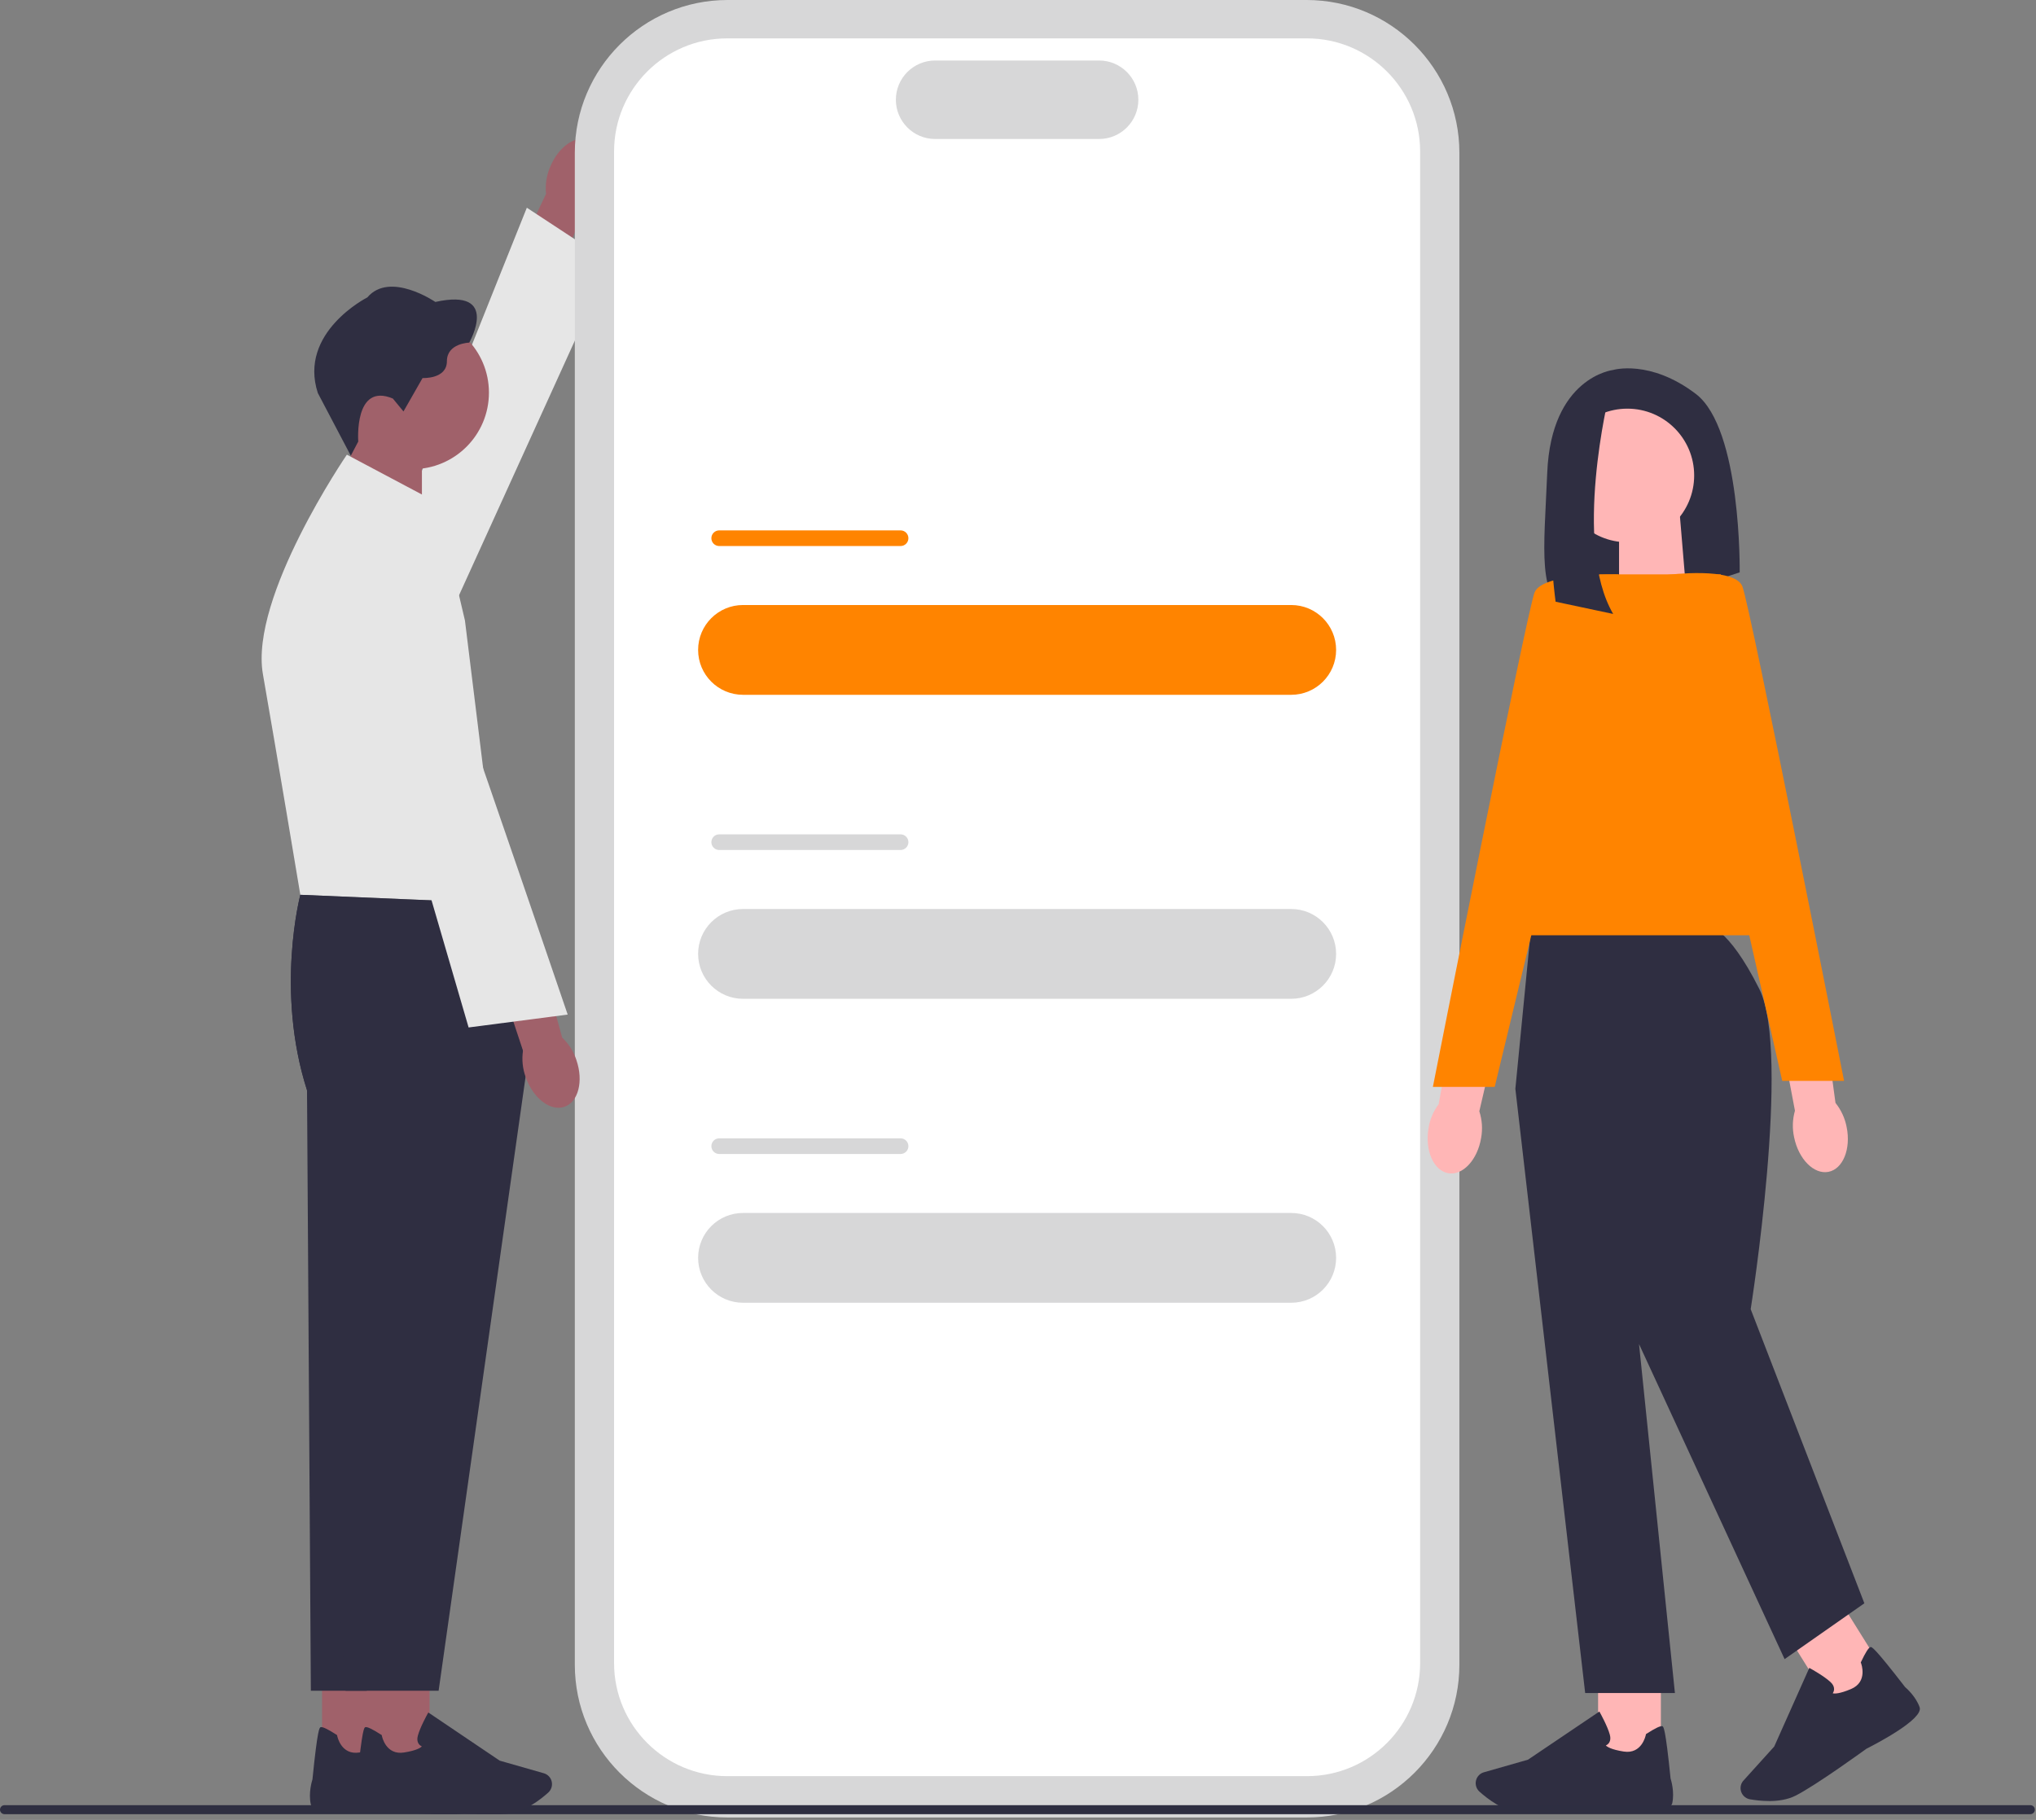 <?xml version="1.0" encoding="UTF-8"?> <svg xmlns="http://www.w3.org/2000/svg" width="679" height="607" viewBox="0 0 679 607" fill="none"><rect x="0" y="0" width="679" height="607" fill="#808080" stroke="none"/><g clip-path="url(#clip0_2010_905)"><path d="M183.39 55.89C186.14 48.94 192.07 44.82 196.63 46.68C201.19 48.54 202.66 55.69 199.91 62.64C198.85 65.43 197.12 67.91 194.85 69.87L182.81 99.15L168.74 92.86L182.1 64.66C181.8 61.65 182.24 58.64 183.38 55.88L183.39 55.89Z" fill="#A0616A"></path><path d="M132.94 242.82C132.94 242.82 112.75 233.04 114.15 226.02C115.55 218.99 175.7 69.28 175.7 69.28L203.55 87.58L132.94 242.83V242.82Z" fill="#E6E6E6"></path><path d="M435.76 606.19H242.64C214.55 606.19 191.7 583.34 191.7 555.25V50.94C191.7 22.85 214.55 0 242.64 0H435.76C463.85 0 486.7 22.85 486.7 50.94V555.25C486.7 583.34 463.85 606.19 435.76 606.19Z" fill="#D7D7D8"></path><path d="M435.9 592.4H242.5C221.71 592.4 204.79 575.48 204.79 554.69V50.51C204.79 29.72 221.71 12.8 242.5 12.8H435.9C456.69 12.8 473.61 29.72 473.61 50.51V554.69C473.61 575.48 456.69 592.4 435.9 592.4Z" fill="white"></path><path d="M366.55 46.36H311.86C304.64 46.36 298.77 40.49 298.77 33.27C298.77 26.05 304.64 20.18 311.86 20.18H366.55C373.77 20.18 379.64 26.05 379.64 33.27C379.64 40.49 373.77 46.36 366.55 46.36Z" fill="#D7D7D8"></path><path d="M430.61 201.79H247.8C239.527 201.79 232.82 208.495 232.82 216.765C232.82 225.036 239.527 231.74 247.8 231.74H430.61C438.883 231.74 445.59 225.036 445.59 216.765C445.59 208.495 438.883 201.79 430.61 201.79Z" fill="#FF8400"></path><path d="M300.34 176.9H239.85C238.409 176.9 237.24 178.069 237.24 179.51C237.24 180.952 238.409 182.12 239.85 182.12H300.34C301.781 182.12 302.95 180.952 302.95 179.51C302.95 178.069 301.781 176.9 300.34 176.9Z" fill="#FF8400"></path><path d="M430.61 303.18H247.8C239.527 303.18 232.82 309.884 232.82 318.155C232.82 326.425 239.527 333.13 247.8 333.13H430.61C438.883 333.13 445.59 326.425 445.59 318.155C445.59 309.884 438.883 303.18 430.61 303.18Z" fill="#D7D7D8"></path><path d="M300.34 278.28H239.85C238.409 278.28 237.24 279.449 237.24 280.89C237.24 282.332 238.409 283.5 239.85 283.5H300.34C301.781 283.5 302.95 282.332 302.95 280.89C302.95 279.449 301.781 278.28 300.34 278.28Z" fill="#D7D7D8"></path><path d="M430.61 404.56H247.8C239.527 404.56 232.82 411.264 232.82 419.535C232.82 427.805 239.527 434.51 247.8 434.51H430.61C438.883 434.51 445.59 427.805 445.59 419.535C445.59 411.264 438.883 404.56 430.61 404.56Z" fill="#D7D7D8"></path><path d="M300.34 379.67H239.85C238.409 379.67 237.24 380.838 237.24 382.28C237.24 383.721 238.409 384.89 239.85 384.89H300.34C301.781 384.89 302.95 383.721 302.95 382.28C302.95 380.838 301.781 379.67 300.34 379.67Z" fill="#D7D7D8"></path><path d="M537.95 123.4C537.95 123.4 517.33 125.73 516 157.65C514.89 184.25 512.63 199.08 523.45 204.63C527.32 206.61 531.87 206.79 536 205.43L580.18 190.9C580.18 190.9 580.85 143.01 565.55 131.38C550.25 119.74 537.95 123.4 537.95 123.4Z" fill="#2F2E41"></path><path d="M562.31 196.78L539.95 204.13V171.95H560.23L562.31 196.78Z" fill="#FFB6B6"></path><path d="M493.96 379.49C492.75 386.86 487.83 392.15 482.98 391.3C478.13 390.45 475.17 383.78 476.39 376.4C476.83 373.45 478 370.65 479.8 368.26L485.34 337.09L500.42 340.25L493.35 370.64C494.28 373.52 494.49 376.55 493.96 379.49Z" fill="#FFB6B6"></path><path d="M615.85 375.91C617.34 383.23 614.61 389.92 609.77 390.85C604.93 391.78 599.8 386.59 598.32 379.27C597.69 376.35 597.79 373.33 598.61 370.45L592.72 339.34L607.94 336.93L612.13 367.85C614.02 370.21 615.29 372.97 615.85 375.91Z" fill="#FFB6B6"></path><path d="M553.9 557.07H532.96V586.78H553.9V557.07Z" fill="#FFB6B6"></path><path d="M512.57 604.77C510.37 604.77 508.41 604.72 506.93 604.58C501.37 604.07 496.06 599.96 493.39 597.56C492.19 596.48 491.81 594.76 492.43 593.28C492.88 592.22 493.77 591.42 494.88 591.11L509.58 586.91L533.38 570.85L533.65 571.33C533.75 571.51 536.09 575.72 536.87 578.56C537.17 579.64 537.09 580.54 536.64 581.24C536.33 581.72 535.89 582 535.54 582.16C535.97 582.61 537.32 583.53 541.48 584.19C547.55 585.15 548.83 578.86 548.88 578.6L548.92 578.39L549.1 578.27C551.99 576.41 553.77 575.56 554.38 575.74C554.76 575.85 555.4 576.05 557.13 593.18C557.3 593.72 558.51 597.66 557.69 601.43C556.8 605.53 538.88 604.12 535.29 603.8C535.19 603.81 521.77 604.77 512.58 604.77H512.57Z" fill="#2F2E41"></path><path d="M613.521 533.732L595.754 544.813L611.476 570.023L629.243 558.942L613.521 533.732Z" fill="#FFB6B6"></path><path d="M589.93 600.7C587.47 600.7 585.21 600.4 583.6 600.12C582.02 599.84 580.78 598.58 580.52 597C580.34 595.86 580.67 594.71 581.45 593.86L591.7 582.52L603.4 556.3L603.88 556.56C604.06 556.66 608.27 558.99 610.44 560.99C611.27 561.75 611.68 562.56 611.66 563.39C611.65 563.97 611.43 564.43 611.21 564.76C611.81 564.92 613.44 564.98 617.32 563.34C622.98 560.95 620.74 554.93 620.64 554.68L620.56 554.48L620.65 554.29C622.12 551.18 623.17 549.52 623.79 549.35C624.18 549.24 624.82 549.07 635.35 562.7C635.78 563.06 638.89 565.77 640.19 569.4C641.6 573.35 625.65 581.64 622.44 583.26C622.34 583.34 605.65 595.47 598.79 598.92C596.07 600.29 592.85 600.71 589.92 600.71L589.93 600.7Z" fill="#2F2E41"></path><path d="M569.32 308.62H510.69L505.37 363.16L528.65 564.68H558.58L546.61 448.29L595.16 553.37L621.76 534.75L583.85 436.65C583.85 436.65 597.39 351.19 586.75 329.9C576.11 308.62 569.32 308.62 569.32 308.62Z" fill="#2F2E41"></path><path d="M598.48 311.95H496.73L533.31 191.57H573.88L598.48 311.95Z" fill="#FF8400"></path><path d="M539.71 191.59C539.71 191.59 514.44 190.92 511.78 197.58C509.12 204.23 477.86 362.52 477.86 362.52H498.48L539.72 191.59H539.71Z" fill="#FF8400"></path><path d="M556.15 191.73C556.15 191.73 578.41 188.91 581.07 195.56C583.73 202.21 614.99 360.5 614.99 360.5H594.37L556.15 191.73Z" fill="#FF8400"></path><path d="M542.72 180.86C555.025 180.86 565 170.885 565 158.58C565 146.275 555.025 136.3 542.72 136.3C530.415 136.3 520.44 146.275 520.44 158.58C520.44 170.885 530.415 180.86 542.72 180.86Z" fill="#FFB6B6"></path><path d="M536.62 131.71C536.62 131.71 524.36 181.5 537.99 204.77L518.79 200.69C518.79 200.69 511.35 146.2 526.31 136.29L536.62 131.7V131.71Z" fill="#2F2E41"></path><path d="M678.62 603.58C678.62 604.41 677.95 605.08 677.12 605.08H1.5C0.67 605.08 0 604.41 0 603.58C0 602.75 0.67 602.08 1.5 602.08H677.12C677.95 602.08 678.62 602.75 678.62 603.58Z" fill="#2E2E41"></path><path d="M115.1 174.73L140.71 183.15V146.28H117.47L115.1 174.73Z" fill="#A0616A"></path><path d="M137.54 156.48C151.634 156.48 163.06 145.055 163.06 130.96C163.06 116.866 151.634 105.44 137.54 105.44C123.446 105.44 112.02 116.866 112.02 130.96C112.02 145.055 123.446 156.48 137.54 156.48Z" fill="#A0616A"></path><path d="M131.04 132.96L134.56 137.23L140.92 126.09C140.92 126.09 149.04 126.51 149.04 120.48C149.04 114.45 156.49 114.28 156.49 114.28C156.49 114.28 167.04 95.86 145.19 100.71C145.19 100.71 130.03 90.33 122.5 99.2C122.5 99.2 99.39 110.84 106 131.1L116.99 151.99L119.48 147.26C119.48 147.26 117.97 127.41 131.04 132.94V132.96Z" fill="#2F2E41"></path><path d="M107.41 587.1H128.35V557.39H107.41V587.1Z" fill="#A0616A"></path><path d="M126.04 604.12C122.46 604.44 104.54 605.86 103.64 601.75C102.82 597.98 104.03 594.04 104.2 593.5C105.92 576.36 106.56 576.17 106.95 576.06C107.56 575.88 109.34 576.73 112.23 578.59L112.41 578.71L112.45 578.92C112.5 579.19 113.78 585.48 119.85 584.51C124.01 583.85 125.36 582.93 125.79 582.48C125.44 582.32 125 582.04 124.69 581.56C124.24 580.86 124.16 579.96 124.46 578.88C125.24 576.03 127.58 571.82 127.68 571.65L127.95 571.17L151.75 587.23L166.45 591.43C167.56 591.75 168.45 592.54 168.9 593.6C169.52 595.08 169.14 596.8 167.94 597.88C165.27 600.28 159.97 604.39 154.4 604.9C152.92 605.04 150.96 605.09 148.76 605.09C139.57 605.09 126.15 604.14 126.05 604.12H126.04Z" fill="#2F2E41"></path><path d="M155.1 301.25L100.17 298.44C100.17 298.44 91.75 330.36 102.39 363.62L103.67 563.91H134.71L163.97 357.3L155.1 301.25Z" fill="#2F2E41"></path><path d="M145.83 167.65L115.68 151.65C115.68 151.65 83.19 199.13 87.68 224.85C92.18 250.57 100.16 298.45 100.16 298.45L166.67 301.26L155.06 206.97L145.83 167.65Z" fill="#E6E6E6"></path><path d="M122.31 587.1H143.25V557.39H122.31V587.1Z" fill="#A0616A"></path><path d="M140.94 604.12C137.36 604.44 119.44 605.86 118.54 601.75C117.72 597.98 118.93 594.04 119.1 593.5C120.82 576.36 121.46 576.17 121.85 576.06C122.46 575.88 124.24 576.73 127.13 578.59L127.31 578.71L127.35 578.92C127.4 579.19 128.68 585.48 134.75 584.51C138.91 583.85 140.26 582.93 140.69 582.48C140.34 582.32 139.9 582.04 139.59 581.56C139.14 580.86 139.06 579.96 139.36 578.88C140.14 576.03 142.48 571.82 142.58 571.65L142.85 571.17L166.65 587.23L181.35 591.43C182.46 591.75 183.35 592.54 183.8 593.6C184.42 595.08 184.04 596.8 182.84 597.88C180.17 600.28 174.87 604.39 169.3 604.9C167.82 605.04 165.86 605.09 163.66 605.09C154.47 605.09 141.05 604.14 140.95 604.12H140.94Z" fill="#2F2E41"></path><path d="M166.67 301.25L100.16 298.44C100.16 298.44 91.74 330.36 102.38 363.62L115.24 563.91H146.28L175.54 357.3L166.67 301.25Z" fill="#2F2E41"></path><path d="M192.22 353.55C194.67 360.61 192.86 367.6 188.19 369.17C183.52 370.73 177.75 366.28 175.3 359.21C174.28 356.4 173.98 353.39 174.42 350.43L164.45 320.38L179.21 315.97L187.48 346.06C189.67 348.15 191.3 350.72 192.23 353.55H192.22Z" fill="#A0616A"></path><path d="M108.54 178.95C108.54 178.95 130.22 173.19 133.75 179.43C137.27 185.67 189.32 338.39 189.32 338.39L156.28 342.69L108.55 178.95H108.54Z" fill="#E6E6E6"></path></g><defs><clipPath id="clip0_2010_905"><rect width="678.62" height="606.19" fill="white"></rect></clipPath></defs></svg> 